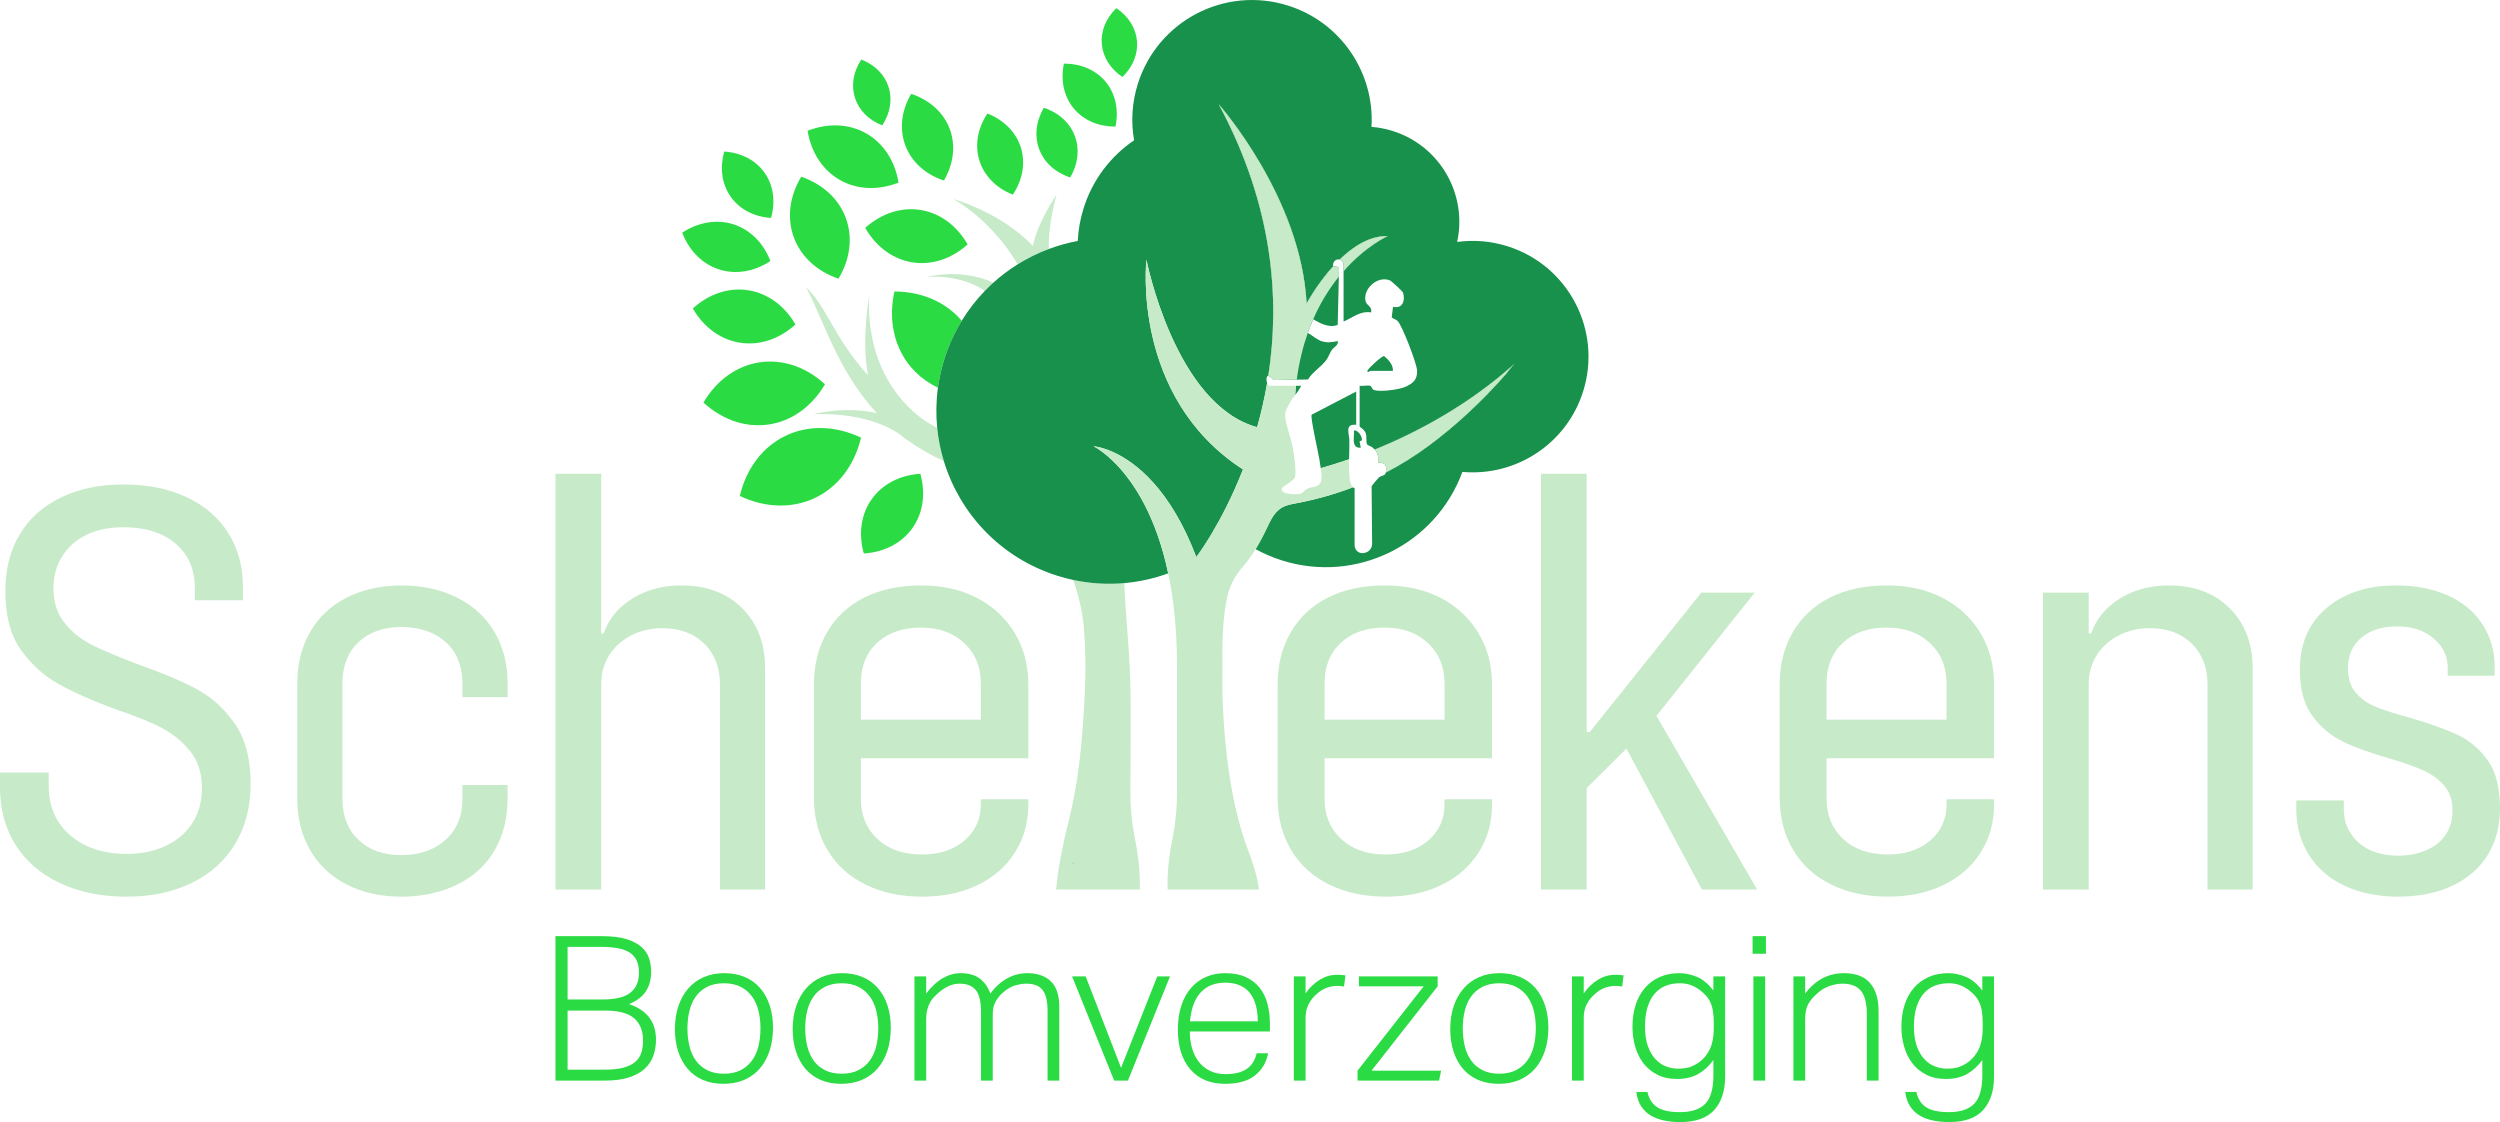 <?xml version="1.0" encoding="UTF-8"?>
<svg id="Layer_7" data-name="Layer 7" xmlns="http://www.w3.org/2000/svg" viewBox="0 0 3447.01 1547.09">
  <defs>
    <style>
      .cls-1 {
        fill: #17914b;
      }

      .cls-2 {
        fill: #302815;
      }

      .cls-3 {
        fill: #2adb43;
      }

      .cls-4 {
        fill: #c7eac9;
      }
    </style>
  </defs>
  <polygon class="cls-2" points="1704.02 1191.04 1702.43 1191.79 1700.72 1188.53 1704.02 1191.04"/>
  <polygon class="cls-2" points="1480.76 1188.53 1479.05 1191.79 1477.46 1191.04 1480.76 1188.53"/>
  <polygon class="cls-2" points="1704.02 1191.04 1702.43 1191.79 1700.72 1188.53 1704.02 1191.04"/>
  <polygon class="cls-2" points="1480.76 1188.53 1479.05 1191.79 1477.46 1191.04 1480.76 1188.53"/>
  <g>
    <path class="cls-4" d="M323.87,998.01c-14.47-20.74-31.81-36.57-52-47.5-20.2-10.91-47.22-22.37-81.07-34.39-26.2-9.83-47.08-18.55-62.64-26.2-15.56-7.64-28.53-17.88-38.9-30.71-10.38-12.82-15.56-28.79-15.56-47.91,0-16.91,4.1-31.79,12.28-44.63,8.19-12.82,19.38-22.64,33.58-29.47,14.19-6.82,31.12-10.24,50.77-10.24,30.02,0,53.91,7.51,71.65,22.52,17.74,15.02,26.62,35.35,26.62,61v17.2h66.33v-18.83c0-27.84-6.7-52.41-20.07-73.7-13.38-21.29-32.48-37.8-57.32-49.54-24.85-11.74-53.92-17.61-87.21-17.61s-60.74,5.87-85.57,17.61c-24.85,11.74-43.95,28.66-57.33,50.77-13.38,22.11-20.06,48.45-20.06,79.02,0,33.3,6.96,59.92,20.88,79.84,13.92,19.93,30.98,35.62,51.18,47.09,20.2,11.46,46.4,23.21,78.62,35.21,27.84,9.29,49.54,18.01,65.1,26.2s28.66,18.98,39.31,32.35c10.64,13.38,15.96,30.17,15.96,50.36,0,18.57-4.37,34.67-13.1,48.31-8.74,13.66-21.02,24.16-36.85,31.53-15.84,7.37-33.57,11.06-53.23,11.06-32.75,0-58.96-8.6-78.61-25.8-19.65-17.2-29.48-39.72-29.48-67.56v-18.83H0v20.47c0,30.03,7.09,56.38,21.29,79.02,14.19,22.66,34.53,40.27,61.01,52.82,26.47,12.55,57.18,18.84,92.13,18.84s63.73-6.29,89.66-18.84c25.93-12.55,45.99-30.57,60.19-54.05,14.19-23.46,21.29-51.03,21.29-82.7,0-34.4-7.24-61.96-21.7-82.71Z"/>
    <path class="cls-4" d="M699.82,961.16v-19.65c0-26.21-6.02-49.55-18.02-70.02-12.01-20.47-29.21-36.3-51.59-47.49-22.39-11.19-47.78-16.79-76.15-16.79s-54.33,5.6-76.16,16.79c-21.84,11.19-38.63,27.02-50.36,47.49-11.75,20.47-17.61,43.81-17.61,70.02v160.5c0,26.2,5.86,49.54,17.61,70.01,11.73,20.47,28.52,36.32,50.36,47.5,21.83,11.18,46.94,16.79,75.34,16.79s54.72-5.61,77.38-16.79c22.65-11.18,39.84-27.03,51.59-47.5,11.73-20.47,17.61-43.81,17.61-70.01v-19.65h-62.24v18.83c0,24.03-7.78,42.99-23.34,56.91-15.56,13.92-35.9,20.88-61,20.88s-44.22-6.96-58.96-20.88c-14.74-13.92-22.11-32.88-22.11-56.91v-158.86c0-24.02,7.37-43,22.11-56.92,14.74-13.92,34.39-20.88,58.96-20.88s46.12,6.96,61.41,20.88c15.28,13.92,22.93,32.9,22.93,56.92v18.83h62.24Z"/>
    <path class="cls-4" d="M1023.43,838.74c-21.02-21.01-49.01-31.53-83.94-31.53-25.66,0-48.18,6.01-67.56,18.01-19.38,12.02-32.62,28.13-39.71,48.32h-17.2v69.6h13.92c0-14.19,3.41-27.02,10.24-38.48,6.82-11.47,16.79-20.74,29.89-27.85,13.1-7.08,27.84-10.64,44.22-10.64,24.02,0,43.26,7.1,57.73,21.29,14.46,14.2,21.7,33.04,21.7,56.5v282.52h62.24v-304.63c0-34.39-10.52-62.09-31.53-83.11ZM765.89,653.26v573.22h63.05v-573.22h-63.05Z"/>
    <path class="cls-4" d="M1417.88,1045.51v-101.55c0-26.74-6.29-50.49-18.84-71.24-12.56-20.74-29.89-36.85-52-48.31-22.11-11.47-47.63-17.2-76.56-17.2-30.58,0-56.92,5.6-79.03,16.79-22.11,11.19-39.18,27.16-51.18,47.9-12.01,20.76-18.01,44.77-18.01,72.06v155.59c0,27.31,6.14,51.32,18.42,72.06,12.29,20.76,29.75,36.73,52.41,47.91,22.65,11.18,48.72,16.79,78.2,16.79s54.46-5.33,76.57-15.97c22.11-10.65,39.31-25.66,51.59-45.04,12.28-19.37,18.43-41.36,18.43-65.92v-7.37h-65.52v6.55c0,20.75-7.51,37.54-22.52,50.36-15.02,12.83-34.53,19.24-58.55,19.24-25.66,0-46.14-7.08-61.41-21.29-15.29-14.19-22.93-32.75-22.93-55.68v-55.68h230.93ZM1186.95,942.33c0-23.47,7.5-42.18,22.52-56.1,15.01-13.92,35.07-20.88,60.19-20.88s44.49,7.1,59.77,21.29c15.28,14.2,22.93,32.76,22.93,55.69v49.95h-165.41v-49.95Z"/>
    <path class="cls-4" d="M2057.22,1045.51v-101.55c0-26.74-6.28-50.49-18.83-71.24-12.57-20.74-29.89-36.85-52-48.31-22.11-11.47-47.64-17.2-76.57-17.2-30.58,0-56.91,5.6-79.02,16.79-22.11,11.19-39.18,27.16-51.18,47.9-12.02,20.76-18.02,44.77-18.02,72.06v155.59c0,27.31,6.14,51.32,18.43,72.06,12.28,20.76,29.75,36.73,52.41,47.91,22.64,11.18,48.72,16.79,78.2,16.79s54.46-5.33,76.57-15.97c22.11-10.65,39.3-25.66,51.59-45.04,12.28-19.37,18.42-41.36,18.42-65.92v-7.37h-65.51v6.55c0,20.75-7.51,37.54-22.52,50.36-15.02,12.83-34.53,19.24-58.55,19.24-25.67,0-46.14-7.08-61.42-21.29-15.29-14.19-22.92-32.75-22.92-55.68v-55.68h230.92ZM1826.3,942.33c0-23.47,7.49-42.18,22.51-56.1,15.01-13.92,35.08-20.88,60.19-20.88s44.49,7.1,59.78,21.29c15.28,14.2,22.93,32.76,22.93,55.69v49.95h-165.41v-49.95Z"/>
    <path class="cls-4" d="M2283.92,987.06l-12.65-21.81-41.76,42.59,13.06,24.38,104.04,194.26h76.16l-138.85-239.42ZM2345.79,817.04l-153.95,192.43h-16.38v89.26l12.28-12.17,54.83-54.34,25.43-25.2,15.92-19.96,135.57-170.02h-73.7ZM2124.69,653.26v573.22h63.05v-573.22h-63.05Z"/>
    <path class="cls-4" d="M2749.41,1045.51v-101.55c0-26.74-6.28-50.49-18.83-71.24-12.57-20.74-29.89-36.85-52-48.31-22.11-11.47-47.64-17.2-76.56-17.2-30.59,0-56.92,5.6-79.03,16.79-22.11,11.19-39.18,27.16-51.18,47.9-12.01,20.76-18.01,44.77-18.01,72.06v155.59c0,27.31,6.14,51.32,18.42,72.06,12.29,20.76,29.75,36.73,52.41,47.91,22.65,11.18,48.72,16.79,78.2,16.79s54.46-5.33,76.57-15.97c22.11-10.65,39.31-25.66,51.59-45.04,12.28-19.37,18.42-41.36,18.42-65.92v-7.37h-65.51v6.55c0,20.75-7.51,37.54-22.52,50.36-15.02,12.83-34.53,19.24-58.55,19.24-25.66,0-46.14-7.08-61.41-21.29-15.29-14.19-22.93-32.75-22.93-55.68v-55.68h230.92ZM2518.49,942.33c0-23.47,7.5-42.18,22.52-56.1,15.01-13.92,35.07-20.88,60.19-20.88s44.49,7.1,59.77,21.29c15.28,14.2,22.93,32.76,22.93,55.69v49.95h-165.41v-49.95Z"/>
    <path class="cls-4" d="M3074.42,838.74c-21.02-21.01-49-31.53-83.93-31.53-25.67,0-48.19,6.01-67.56,18.01-19.38,12.02-32.63,28.13-39.72,48.32h-17.19v69.6h13.92c0-14.19,3.4-27.02,10.23-38.48,6.82-11.47,16.79-20.74,29.9-27.85,13.1-7.08,27.84-10.64,44.22-10.64,24.01,0,43.25,7.1,57.72,21.29,14.47,14.2,21.71,33.04,21.71,56.5v282.52h62.23v-304.63c0-34.39-10.51-62.09-31.53-83.11ZM2816.89,817.04v409.44h63.05v-409.44h-63.05Z"/>
    <path class="cls-4" d="M3429.81,1047.96c-11.46-15.83-25.52-27.56-42.17-35.21-16.66-7.64-38.08-15.28-64.28-22.93-20.21-5.45-36.04-10.5-47.5-15.15-11.46-4.63-20.75-11.18-27.84-19.65-7.1-8.46-10.65-19.78-10.65-33.99,0-17.46,6.14-31.38,18.43-41.76,12.28-10.36,28.79-15.56,49.54-15.56s36.85,5.47,49.95,16.38c13.1,10.93,19.66,24.57,19.66,40.94v10.65h64.69v-12.28c0-21.83-5.61-41.36-16.79-58.55-11.2-17.2-27.02-30.43-47.5-39.72-20.47-9.28-44.36-13.92-71.65-13.92-39.3,0-71.24,10.38-95.81,31.12-24.56,20.75-36.85,49.13-36.85,85.16,0,26.76,5.74,47.91,17.2,63.47,11.46,15.55,25.24,27.3,41.35,35.21,16.1,7.92,37.53,15.7,64.29,23.34,20.19,6.01,36.03,11.6,47.49,16.78,11.47,5.2,21.01,12.16,28.66,20.88,7.64,8.74,11.47,20.21,11.47,34.4,0,12.56-3.01,23.48-9.01,32.75-6.02,9.29-14.88,16.52-26.62,21.7-11.74,5.2-24.7,7.78-38.89,7.78-22.93,0-41.23-6-54.87-18.01-13.65-12-20.47-27.56-20.47-46.68v-11.46h-65.51v12.28c0,23.48,5.86,44.5,17.61,63.05,11.73,18.57,28.25,32.76,49.54,42.59,21.29,9.82,45.86,14.74,73.7,14.74s53.23-5.06,74.52-15.15c21.29-10.1,37.53-24.29,48.72-42.59,11.18-18.28,16.79-39.71,16.79-64.28,0-28.38-5.74-50.49-17.2-66.33Z"/>
  </g>
  <g>
    <path class="cls-3" d="M765.85,1290.75h63.04c13.95,0,25.34,1.3,34.17,3.91,8.83,2.61,15.85,6.18,21.06,10.74,5.2,4.56,8.79,9.81,10.74,15.76,1.95,5.95,2.93,12.27,2.93,18.97,0,10.04-2.33,18.79-6.97,26.22-4.65,7.44-12.46,13.49-23.43,18.13,7.07,2.42,12.97,5.35,17.71,8.79,4.74,3.44,8.55,7.3,11.44,11.58,2.88,4.28,4.92,8.88,6.14,13.81,1.21,4.93,1.81,9.9,1.81,14.92,0,7.81-1.21,15.16-3.63,22.04-2.42,6.88-6.42,12.88-11.99,17.99-5.58,5.12-12.83,9.11-21.76,11.99-8.93,2.89-19.9,4.32-32.92,4.32h-68.34v-199.17ZM831.4,1378.05c17.29,0,29.89-3.11,37.8-9.34,7.9-6.23,11.86-15.48,11.86-27.75s-3.95-21.24-11.86-26.92c-7.91-5.67-21.53-8.51-40.87-8.51h-45.75v72.52h48.81ZM833.63,1474.85c10.6,0,19.29-.93,26.08-2.79,6.79-1.86,12.18-4.51,16.18-7.95,4-3.44,6.79-7.62,8.37-12.55,1.58-4.92,2.37-10.46,2.37-16.6,0-13.57-4.09-23.89-12.27-30.96-8.19-7.06-21.48-10.6-39.89-10.6h-51.88v81.45h51.05Z"/>
    <path class="cls-3" d="M997.51,1494.37c-10.6,0-20.04-1.77-28.31-5.3-8.28-3.53-15.25-8.6-20.92-15.2-5.67-6.6-10.04-14.55-13.11-23.85-3.07-9.3-4.6-19.71-4.6-31.24s1.63-22.32,4.88-31.8c3.25-9.48,7.81-17.57,13.67-24.27,5.86-6.69,12.97-11.86,21.34-15.48,8.37-3.63,17.76-5.44,28.17-5.44s19.8,1.77,28.17,5.3c8.37,3.53,15.43,8.6,21.2,15.2,5.76,6.6,10.18,14.55,13.25,23.85,3.07,9.3,4.6,19.62,4.6,30.96s-1.58,22.32-4.74,31.8c-3.16,9.48-7.67,17.62-13.53,24.41-5.86,6.79-13.02,11.99-21.48,15.62-8.46,3.63-17.99,5.44-28.59,5.44ZM998.06,1480.43c9.11,0,16.83-1.63,23.15-4.88,6.32-3.25,11.53-7.67,15.62-13.25,4.09-5.58,7.06-12.18,8.93-19.8,1.86-7.62,2.79-15.9,2.79-24.83s-.93-16.6-2.79-24.13c-1.86-7.53-4.84-14.09-8.93-19.67-4.09-5.58-9.3-9.99-15.62-13.25-6.32-3.25-14.04-4.88-23.15-4.88s-16.6,1.63-23.01,4.88c-6.42,3.26-11.62,7.67-15.62,13.25-4,5.58-6.93,12.13-8.79,19.67-1.86,7.53-2.79,15.67-2.79,24.41s.93,16.92,2.79,24.55c1.86,7.63,4.79,14.23,8.79,19.8,4,5.58,9.2,10,15.62,13.25,6.42,3.26,14.09,4.88,23.01,4.88Z"/>
    <path class="cls-3" d="M1159.9,1494.37c-10.6,0-20.04-1.77-28.31-5.3-8.28-3.53-15.25-8.6-20.92-15.2-5.67-6.6-10.04-14.55-13.11-23.85-3.07-9.3-4.6-19.71-4.6-31.24s1.63-22.32,4.88-31.8c3.25-9.48,7.81-17.57,13.67-24.27,5.86-6.69,12.97-11.86,21.34-15.48,8.37-3.63,17.76-5.44,28.17-5.44s19.8,1.77,28.17,5.3c8.37,3.53,15.43,8.6,21.2,15.2,5.76,6.6,10.18,14.55,13.25,23.85,3.07,9.3,4.6,19.62,4.6,30.96s-1.58,22.32-4.74,31.8c-3.16,9.48-7.67,17.62-13.53,24.41-5.86,6.79-13.02,11.99-21.48,15.62-8.46,3.63-17.99,5.44-28.59,5.44ZM1160.46,1480.43c9.11,0,16.83-1.63,23.15-4.88,6.32-3.25,11.53-7.67,15.62-13.25,4.09-5.58,7.06-12.18,8.93-19.8,1.86-7.62,2.79-15.9,2.79-24.83s-.93-16.6-2.79-24.13c-1.86-7.53-4.84-14.09-8.93-19.67-4.09-5.58-9.3-9.99-15.62-13.25-6.32-3.25-14.04-4.88-23.15-4.88s-16.6,1.63-23.01,4.88c-6.42,3.26-11.62,7.67-15.62,13.25-4,5.58-6.93,12.13-8.79,19.67-1.86,7.53-2.79,15.67-2.79,24.41s.93,16.92,2.79,24.55c1.86,7.63,4.79,14.23,8.79,19.8,4,5.58,9.2,10,15.62,13.25,6.42,3.26,14.09,4.88,23.01,4.88Z"/>
    <path class="cls-3" d="M1260.85,1346.26h16.18v23.71c7.06-9.48,14.64-16.55,22.73-21.2,8.09-4.65,16.32-6.97,24.69-6.97,10.97,0,19.76,2.47,26.36,7.39,6.6,4.93,11.48,11.86,14.64,20.78,6.51-8.93,14.13-15.85,22.87-20.78,8.74-4.93,18.13-7.39,28.17-7.39,13.76,0,24.55,3.72,32.36,11.16,7.81,7.44,11.72,19.34,11.72,35.7v101.26h-16.18v-95.4c0-7.44-.61-13.57-1.81-18.41-1.21-4.83-3.07-8.74-5.58-11.72-2.51-2.97-5.63-5.06-9.34-6.28-3.72-1.21-8.09-1.81-13.11-1.81-4.28,0-9.16.79-14.64,2.37-5.49,1.58-10.74,4.51-15.76,8.79-4.46,3.53-8.14,7.81-11.02,12.83-2.89,5.02-4.32,10.88-4.32,17.57v92.05h-16.18v-95.12c0-13.95-2.42-23.85-7.25-29.71-4.84-5.86-12.18-8.79-22.04-8.79-5.58,0-10.83,1.16-15.76,3.49-4.93,2.33-9.81,5.63-14.64,9.9-1.67,1.49-3.49,3.26-5.44,5.3-1.95,2.05-3.67,4.46-5.16,7.25-1.49,2.79-2.75,6.05-3.77,9.76-1.02,3.72-1.53,8-1.53,12.83v85.08h-16.18v-143.66Z"/>
    <path class="cls-3" d="M1478.23,1346.26h18.69l48.81,126.08,49.93-126.08h17.57l-58.02,143.66h-18.97l-58.02-143.66Z"/>
    <path class="cls-3" d="M1748.44,1452.25c-2.23,12.46-8.19,22.59-17.85,30.4-9.67,7.81-23.43,11.72-41.28,11.72-20.64,0-36.68-6.65-48.12-19.94-11.44-13.29-17.15-31.56-17.15-54.81,0-12.64,1.63-23.8,4.88-33.47,3.25-9.67,7.81-17.8,13.67-24.41,5.86-6.6,12.74-11.58,20.64-14.92,7.9-3.35,16.6-5.02,26.08-5.02,11.16,0,20.64,1.81,28.45,5.44,7.81,3.63,14.18,8.56,19.11,14.78,4.93,6.23,8.51,13.62,10.74,22.18,2.23,8.56,3.35,17.76,3.35,27.62v10.32h-110.46c0,8.19,1.02,15.86,3.07,23.01,2.04,7.16,5.11,13.39,9.2,18.69,4.09,5.3,9.2,9.48,15.34,12.55,6.14,3.07,13.2,4.6,21.2,4.6,7.25,0,13.39-.7,18.41-2.09s9.2-3.39,12.55-6c3.35-2.6,6-5.62,7.95-9.07,1.95-3.44,3.49-7.3,4.6-11.58h15.62ZM1734.21,1408.18c0-7.81-.84-14.97-2.51-21.48-1.67-6.51-4.28-12.13-7.81-16.88-3.53-4.74-8.19-8.41-13.95-11.02-5.77-2.6-12.65-3.9-20.64-3.9-13.95,0-25.1,4.37-33.47,13.11-8.37,8.74-13.39,22.13-15.06,40.17h93.45Z"/>
    <path class="cls-3" d="M1783.94,1346.26h16.18v23.43c5.76-8.18,12.37-14.51,19.8-18.97,7.44-4.46,15.34-6.69,23.71-6.69,2.04,0,3.95.05,5.72.14,1.77.1,3.67.33,5.72.7l-1.95,15.34c-3.35-.56-6.42-.84-9.2-.84-4.84,0-9.76.88-14.78,2.65-5.02,1.77-9.76,4.79-14.23,9.07-4.28,3.72-7.81,8.23-10.6,13.53-2.79,5.3-4.18,11.58-4.18,18.83v86.47h-16.18v-143.66Z"/>
    <path class="cls-3" d="M1871.78,1476.24l91.21-116.32h-89.26v-13.67h108.51v13.67l-91.21,116.32h95.96l-2.79,13.67h-112.41v-13.67Z"/>
    <path class="cls-3" d="M2066.54,1494.37c-10.6,0-20.04-1.77-28.31-5.3-8.28-3.53-15.25-8.6-20.92-15.2-5.67-6.6-10.04-14.55-13.11-23.85-3.07-9.3-4.6-19.71-4.6-31.24s1.63-22.32,4.88-31.8c3.25-9.48,7.81-17.57,13.67-24.27s12.97-11.86,21.34-15.48c8.37-3.63,17.76-5.44,28.17-5.44s19.8,1.77,28.17,5.3c8.37,3.53,15.43,8.6,21.2,15.2,5.76,6.6,10.18,14.55,13.25,23.85,3.07,9.3,4.6,19.62,4.6,30.96s-1.58,22.32-4.74,31.8c-3.16,9.48-7.67,17.62-13.53,24.41-5.86,6.79-13.02,11.99-21.48,15.62-8.46,3.63-17.99,5.44-28.59,5.44ZM2067.09,1480.43c9.11,0,16.83-1.63,23.15-4.88,6.32-3.25,11.53-7.67,15.62-13.25,4.09-5.58,7.06-12.18,8.93-19.8,1.86-7.62,2.79-15.9,2.79-24.83s-.93-16.6-2.79-24.13c-1.86-7.53-4.84-14.09-8.93-19.67-4.09-5.58-9.3-9.99-15.62-13.25-6.32-3.25-14.04-4.88-23.15-4.88s-16.6,1.63-23.01,4.88c-6.42,3.26-11.62,7.67-15.62,13.25-4,5.58-6.93,12.13-8.79,19.67-1.86,7.53-2.79,15.67-2.79,24.41s.93,16.92,2.79,24.55c1.86,7.63,4.79,14.23,8.79,19.8,4,5.58,9.2,10,15.62,13.25,6.42,3.26,14.09,4.88,23.01,4.88Z"/>
    <path class="cls-3" d="M2167.48,1346.26h16.18v23.43c5.76-8.18,12.37-14.51,19.8-18.97,7.44-4.46,15.34-6.69,23.71-6.69,2.04,0,3.95.05,5.72.14,1.77.1,3.67.33,5.72.7l-1.95,15.34c-3.35-.56-6.42-.84-9.2-.84-4.84,0-9.76.88-14.78,2.65-5.02,1.77-9.76,4.79-14.23,9.07-4.28,3.72-7.81,8.23-10.6,13.53-2.79,5.3-4.18,11.58-4.18,18.83v86.47h-16.18v-143.66Z"/>
    <path class="cls-3" d="M2271.5,1505.53c2.04,9.48,6.51,16.5,13.39,21.06,6.88,4.55,17.39,6.83,31.52,6.83,15.8,0,27.43-3.86,34.87-11.58,7.44-7.72,11.16-20.69,11.16-38.91v-21.48c-5.95,8.37-12.97,14.83-21.06,19.39-8.09,4.56-17.71,6.83-28.87,6.83s-19.81-2-27.62-6c-7.81-4-14.23-9.34-19.25-16.04-5.02-6.69-8.74-14.37-11.16-23.01-2.42-8.65-3.63-17.62-3.63-26.92,0-11.16,1.49-21.29,4.46-30.4,2.97-9.11,7.25-16.88,12.83-23.29,5.58-6.42,12.37-11.39,20.36-14.92,7.99-3.53,17.02-5.3,27.06-5.3,7.99,0,16.08,1.72,24.27,5.16,8.18,3.44,15.71,9.72,22.6,18.83v-19.53h16.18v138.36c0,19.34-4.98,34.59-14.92,45.75-9.95,11.16-25.62,16.74-47,16.74-8.19,0-15.76-.75-22.73-2.23-6.97-1.49-13.11-3.86-18.41-7.11-5.3-3.26-9.62-7.53-12.97-12.83-3.35-5.3-5.49-11.76-6.42-19.39h15.34ZM2362.99,1412.36c0-6.51-.33-12.13-.98-16.88-.65-4.74-1.77-8.93-3.35-12.55-1.58-3.63-3.58-6.83-6-9.62-2.42-2.79-5.3-5.48-8.65-8.09-4.65-3.35-9.11-5.76-13.39-7.25-4.28-1.49-9.2-2.23-14.78-2.23-6.88,0-13.21,1.12-18.97,3.35-5.77,2.23-10.79,5.77-15.06,10.6-4.28,4.84-7.63,11.02-10.04,18.55-2.42,7.53-3.63,16.6-3.63,27.2s1.35,19.85,4.04,27.2c2.69,7.35,6.18,13.3,10.46,17.85,4.28,4.56,9.11,7.86,14.51,9.9,5.39,2.05,10.88,3.07,16.46,3.07,6.14,0,11.34-.65,15.62-1.95,4.27-1.3,8.83-3.63,13.67-6.97,6.51-4.83,11.48-11.02,14.92-18.55,3.44-7.53,5.16-16.97,5.16-28.31v-5.3Z"/>
    <path class="cls-3" d="M2416.46,1290.75h18.41v24.27h-18.41v-24.27ZM2417.58,1346.26h16.18v143.66h-16.18v-143.66Z"/>
    <path class="cls-3" d="M2472.75,1346.26h16.18v23.43c7.81-9.85,16.13-16.97,24.97-21.34,8.83-4.37,18.27-6.56,28.31-6.56,16.36,0,28.45,4.56,36.26,13.67,7.81,9.11,11.72,22.04,11.72,38.77v95.68h-16.18v-91.21c0-15.06-2.7-25.89-8.09-32.5-5.4-6.6-13.95-9.9-25.66-9.9-5.58,0-11.49,1.07-17.71,3.21-6.23,2.14-11.86,5.54-16.88,10.18-5.58,4.84-9.76,9.81-12.55,14.92-2.79,5.12-4.18,12.13-4.18,21.06v84.24h-16.18v-143.66Z"/>
    <path class="cls-3" d="M2642.29,1505.53c2.04,9.48,6.51,16.5,13.39,21.06,6.88,4.55,17.39,6.83,31.52,6.83,15.8,0,27.43-3.86,34.87-11.58,7.44-7.72,11.16-20.69,11.16-38.91v-21.48c-5.95,8.37-12.97,14.83-21.06,19.39-8.09,4.56-17.71,6.83-28.87,6.83s-19.8-2-27.61-6c-7.81-4-14.23-9.34-19.25-16.04-5.02-6.69-8.74-14.37-11.16-23.01-2.42-8.65-3.63-17.62-3.63-26.92,0-11.16,1.49-21.29,4.46-30.4,2.97-9.11,7.25-16.88,12.83-23.29,5.58-6.42,12.37-11.39,20.36-14.92,7.99-3.53,17.02-5.3,27.06-5.3,7.99,0,16.08,1.72,24.27,5.16,8.18,3.44,15.71,9.72,22.59,18.83v-19.53h16.18v138.36c0,19.34-4.98,34.59-14.92,45.75-9.95,11.16-25.62,16.74-47,16.74-8.19,0-15.76-.75-22.73-2.23-6.97-1.49-13.11-3.86-18.41-7.11-5.3-3.26-9.62-7.53-12.97-12.83-3.35-5.3-5.49-11.76-6.42-19.39h15.34ZM2733.78,1412.36c0-6.51-.33-12.13-.98-16.88-.65-4.74-1.77-8.93-3.35-12.55-1.58-3.63-3.58-6.83-6-9.62-2.42-2.79-5.3-5.48-8.65-8.09-4.65-3.35-9.11-5.76-13.39-7.25-4.28-1.49-9.2-2.23-14.78-2.23-6.88,0-13.21,1.12-18.97,3.35-5.77,2.23-10.79,5.77-15.06,10.6-4.28,4.84-7.63,11.02-10.04,18.55-2.42,7.53-3.63,16.6-3.63,27.2s1.35,19.85,4.04,27.2c2.69,7.35,6.18,13.3,10.46,17.85,4.28,4.56,9.11,7.86,14.5,9.9,5.39,2.05,10.88,3.07,16.46,3.07,6.14,0,11.34-.65,15.62-1.95,4.28-1.3,8.83-3.63,13.67-6.97,6.51-4.83,11.48-11.02,14.92-18.55,3.44-7.53,5.16-16.97,5.16-28.31v-5.3Z"/>
  </g>
  <path class="cls-3" d="M1326.03,442.26c-9.84,16.12-17.9,33.67-23.85,52.49-4.17,13.19-7.13,26.48-8.95,39.75-47.47-22.4-72.95-73.48-59.98-132.65,39.35.28,71.78,15.64,92.78,40.41Z"/>
  <path class="cls-3" d="M1201.9,688.3c-14.1,19.88-18.85,46.41-10.88,74.86,58.97-3.8,93.85-53.01,77.93-109.9-29.49,1.9-52.94,15.15-67.04,35.04Z"/>
  <path class="cls-3" d="M1083.06,600.92c-30.24,14.55-53.64,43.33-63.01,82.91,73.56,34.72,148.37-1.29,167.12-80.43-36.78-17.37-73.86-17.04-104.11-2.49Z"/>
  <path class="cls-3" d="M1047.26,499.62c-30.32,4.56-58.5,23.39-77.35,55.42,54.87,50.13,129.9,38.85,167.58-25.21-27.43-25.07-59.9-34.78-90.23-30.22Z"/>
  <path class="cls-3" d="M1407.58,203.5c-6.33-20.24-22.19-37.51-46.09-47-28.45,42.83-12.78,92.92,35,111.89,14.23-21.41,17.42-44.64,11.09-64.89Z"/>
  <path class="cls-3" d="M1031.66,400.2c-25.61-4-53.11,4.05-76.43,25.12,31.57,54.33,94.94,64.22,141.56,22.1-15.78-27.17-39.51-43.22-65.13-47.22Z"/>
  <path class="cls-3" d="M1269.4,289.53c-25.55-4.13-53.05,3.77-76.43,24.68,31.23,54.41,94.45,64.62,141.21,22.81-15.61-27.21-39.22-43.36-64.78-47.48Z"/>
  <path class="cls-3" d="M1011.42,309.32c-22.01-7.07-47.35-3.79-70.8,11.54,20.28,52.23,74.74,69.73,121.64,39.07-10.14-26.12-28.82-43.54-50.84-50.62Z"/>
  <path class="cls-3" d="M1194.47,184.01c-22.69-12.93-51.47-15.19-80.96-3.69,10.28,62.46,66.43,94.46,125.4,71.47-5.14-31.23-21.74-54.84-44.44-67.77Z"/>
  <path class="cls-3" d="M1309.44,177.63c-8.17-21.62-26.52-39.41-53.12-48.22-28.25,48.39-8.03,101.9,45.16,119.51,14.13-24.2,16.13-49.66,7.96-71.29Z"/>
  <path class="cls-3" d="M1481.97,187.36c-6.57-17.39-21.32-31.69-42.71-38.77-22.71,38.91-6.46,81.94,36.31,96.1,11.36-19.46,12.97-39.94,6.4-57.33Z"/>
  <path class="cls-3" d="M1524.64,112.98c-12.87-15.69-33.12-25.34-57.71-25.2-9.91,48.18,21.92,87.01,71.11,86.73,4.96-24.09-.52-45.84-13.39-61.53Z"/>
  <path class="cls-3" d="M1054.25,238.26c-11.66-16.57-31.12-27.65-55.61-29.31-13.39,47.24,15.46,88.23,64.44,91.55,6.7-23.62,2.83-45.67-8.83-62.24Z"/>
  <path class="cls-3" d="M1225.21,120.09c-5.22-16.43-18.17-30.41-37.63-38.03-22.97,34.91-10.05,75.56,28.86,90.81,11.49-17.46,13.99-36.34,8.77-52.78Z"/>
  <path class="cls-3" d="M1567.68,56.55c-1.51-17.17-11.1-33.64-28.42-45.33-30.04,29.05-26.31,71.55,8.33,94.92,15.02-14.53,21.59-32.41,20.08-49.59Z"/>
  <path class="cls-3" d="M1166.34,300.86c-9.3-25.44-30.56-46.51-61.62-57.17-33.71,56.34-10.71,119.28,51.38,140.6,16.86-28.17,19.53-57.98,10.23-83.43Z"/>
  <g>
    <path class="cls-4" d="M1292.21,590.04c-6.12-3.39-11.96-6.79-17.56-10.21-90.09-64.86-75.71-175.39-75.71-175.39,0,0-11.95,64.39-2.02,113-46.39-50.2-57.44-95.98-85.74-121.38,22.71,39.54,41.64,112.91,97.92,173.73-42.82-10.48-87.79,1.31-87.79,1.31,0,0,69.85-4.99,117.55,26.5h.02c14.33,11.53,30.52,22.2,48.97,31.61,4.49,2.29,9.02,4.52,13.56,6.71-4.54-14.87-7.65-30.23-9.2-45.88ZM1456.81,268.38s-26.11,37.62-32.65,70.61c-44.34-46.36-108.41-64.22-109.88-64.63,31.42,17.54,67.47,52.51,88.74,90.19,13.61-8.51,28.05-15.64,43.1-21.25-1.27-34.04,10.69-74.92,10.69-74.92ZM1564.57,1154.66c-3.99-19.83-5.96-40.01-5.96-60.23,0-52.15,1.2-104.31-.24-156.46-1.23-44.72-6.43-89.3-8.25-133.99-23.08,2.03-46.75.69-70.34-4.36,7.35,21.24,12.75,43.08,14.73,66.58,4.23,50.09,1.33,102.08-2.92,152.07-3.15,37.14-8.3,74.27-17.34,110.47-18.63,74.58-16.94,97.74-18.39,97.74h115.67c1.04-25.32-3.1-52.63-6.96-71.82ZM1479.05,1191.78l-1.59-.75,3.3-2.51-1.71,3.26Z"/>
    <path class="cls-4" d="M1369.6,389.76c-4,3.59-7.89,7.34-11.66,11.24-36.12-24.4-80.84-19.05-80.84-19.05,0,0,47.7-13,92.5,7.81Z"/>
  </g>
  <path class="cls-1" d="M2182.79,539.79c-23.01,72.81-93.39,117.5-166.44,110.87-36.76,100.07-146.12,154.48-248.82,122.03-12.84-4.06-24.97-9.28-36.33-15.53,6.79-11.04,12.55-22.61,18.35-34.94,4.32-9.19,10.13-18.28,19.1-23.03,5.58-2.96,11.95-4,18.15-5.18,27.23-5.16,53.5-12.53,78.76-22.18.64.59,1.37,1.12,2.2,1.57l-.05,77.75c0,2.55.69,5.1,2.17,7.18,3.34,4.66,8.97,5.35,14.18,3.19,4.81-1.99,7.87-6.79,7.82-11.99l-.7-79.26c.3-.75,9.08-11.14,10-11.87,4.68-3.7,8.37-1.78,9.6-6.85,20.54-10.66,40.34-23.02,59.36-37.12,38.36-28.45,73.52-61.51,105.08-97.34,4.47-5.08,8.54-11.5,13.56-16.03-64.66,58.26-136.37,95.69-193.24,118.83-.77-.83-1.66-1.68-2.67-2.57-2.17-1.91-6.92-3.02-7.95-4.71-1.7-2.79-.32-9.75-1.51-14.3-1.57-6.04-8.74-9.55-8.74-10.24v-56.14c4.36.68,10.82-1,14.71-.04,1.98.49,1.41,5.29,6.69,6.34,9.97,1.98,34.18-1.02,43.37-5.61,10.3-5.14,14.98-10.23,14.4-22.09-.44-9.32-20.65-62.37-26.88-68.03-2.75-2.51-5.59-2.72-8.06-4.93l1.81-14.6c13.34,3.26,17.12-8.7,13.78-19.63-.39-1.3-15.73-15.82-18.05-16.75-17.94-7.21-38.78,13.36-33.18,30.01,1.37,4.05,9.13,6.62,7.22,14.11-14.62-2.45-25.39,7.22-37.96,12.65v-69.55c30.96-35.21,60.83-48.28,60.83-48.28-24.76-.62-47.7,14.3-66.27,32.36-.29-.08-.57-.14-.86-.18-4.72-.68-9.14,3.79-8.03,9.39-22.49,24.76-36.66,51.38-36.66,51.38-7.49-146.53-121.19-274.75-121.19-274.75,75.66,140.02,84.53,269.6,68.47,374l-.02-.02c-.1.04-.2.1-.29.16-2.87,1.65-2.71,6.73-1.39,10.31-3.68,21.46-8.4,41.8-13.77,60.88-113.76-31.26-152.64-231.05-152.64-231.05,0,0-21.62,189.11,133.13,289.23-29.7,75.93-64.36,120.88-64.36,120.88-35.85-94.51-83.98-130.66-113.92-144.43-16.79-7.72-27.86-8.41-27.86-8.41,0,0,14.05,6.65,32.34,25.89,23.51,24.75,54.04,70.32,70.69,149.35-19.39,7.06-39.75,11.63-60.6,13.46-23.08,2.03-46.75.69-70.34-4.36-7.41-1.59-14.82-3.54-22.19-5.87-77.76-24.57-134.05-85.32-156.18-157.83-4.54-14.87-7.65-30.23-9.2-45.88-1.82-18.24-1.53-36.86,1.02-55.54,1.82-13.27,4.78-26.56,8.95-39.75,5.95-18.82,14.01-36.37,23.85-52.49,9.18-15.06,19.92-28.86,31.91-41.26,3.77-3.9,7.66-7.65,11.66-11.24,10.41-9.41,21.6-17.83,33.42-25.21,13.61-8.51,28.05-15.64,43.1-21.25,12.91-4.83,26.27-8.55,39.92-11.09.7-15.07,3.34-30.29,8.1-45.36,12.52-39.62,37.64-71.76,69.54-93.42-4.43-25.26-3.02-51.94,5.24-78.09,27.46-86.9,120.17-135.09,207.07-107.63,73.67,23.28,119.5,93.44,115.04,167.2,9.79.77,19.65,2.65,29.42,5.74,65.2,20.6,102.98,87.4,88.69,152.92,22.65-3.09,46.33-1.35,69.58,5.99,84.03,26.56,130.62,116.2,104.07,200.23Z"/>
  <path class="cls-1" d="M1874.58,608.84l1.66,8.48c-.86.05-1.64.03-2.35-.04-.19-.01-.38-.03-.56-.07-.21-.03-.4-.06-.58-.1-.09-.02-.19-.04-.27-.07-.17-.03-.33-.07-.48-.12-.28-.09-.55-.18-.79-.29-.16-.06-.31-.13-.46-.21-.88-.45-1.58-1.05-2.14-1.76-.09-.12-.19-.24-.27-.37-.68-1-1.13-2.2-1.4-3.55-.04-.17-.07-.34-.09-.51-.02-.13-.04-.26-.07-.39-.04-.27-.08-.56-.1-.85-.04-.38-.08-.78-.1-1.18,0-.05,0-.11,0-.17-.23-4.56.57-9.9.19-14.03,2.92-.67,5.98,1.72,8.13,4.79.12.16.22.31.32.46.11.16.21.32.31.48.1.17.2.33.3.49.78,1.35,1.38,2.77,1.71,4.04.03.11.05.22.07.31.05.18.08.35.11.54.02.11.04.23.05.35.12.96.04,1.8-.28,2.41-.2.36-2.67.29-2.9,1.36Z"/>
  <path class="cls-1" d="M1920.56,511.37h-30.86c-.27,0-6.06,3.87-3.94-.78,1.49-3.28,19.6-20.13,22.7-19.61,5.99,4.92,12.65,12.22,12.1,20.39Z"/>
  <path class="cls-1" d="M1846.25,371.45l-.24,10.07-.29,12.17-1.29,54.25c-11.36,4.53-23.83-1.75-33.78-7.79-2.61,5.97-5.08,12.21-7.39,18.75,7.23,5.15,15.02,10.08,17.24,10.93,8.54,3.28,15.47,2.17,24.09.43.95,6.11-5.68,8.34-8.58,12.74-2.8,4.24-4.18,9.21-7.22,13.34-7.06,9.53-19.05,16.34-25.31,26.9l-10.44.17-5.08.08-31.24.5-7.91-6.26c16.06-104.4,7.19-233.98-68.47-374,0,0,113.7,128.22,121.19,274.75,0,0,14.17-26.62,36.66-51.38.02.1.04.21.07.32,0,.01.02.02.03.02,3.68-.14,7.64-.41,7.96,4.01Z"/>
  <path class="cls-1" d="M1913.35,325.53s-29.87,13.07-60.83,48.28v-10.31c0-.7-1.97-2.79-2.37-3.94-.99-.85-2.03-1.39-3.07-1.67,18.57-18.06,41.51-32.98,66.27-32.36Z"/>
  <path class="cls-1" d="M1786.93,531.93h7.05c-.18.41-.37.81-.58,1.22-2.05,4.15-4.83,7.86-7.65,11.56.33-4.34.72-8.6,1.18-12.78Z"/>
  <path class="cls-1" d="M1869.92,539.84v45.86c-16.28-1.58-9.6,12.03-9.42,21.28.17,8.5-.22,17.44-.41,26.28-15.08,5.24-28.3,9.27-39.04,12.29-.69-4.99-1.54-9.85-2.01-12.94-1.31-8.62-12.61-57.3-10.52-60.84l61.4-31.93Z"/>
  <path class="cls-1" d="M2088.78,501.06c-5.02,4.53-9.09,10.95-13.56,16.03-31.56,35.83-66.72,68.89-105.08,97.34-19.02,14.1-38.82,26.46-59.36,37.12.21-.88.35-1.97.41-3.35.36-8.9-2.71-10.08-11.14-10.37.58-8.37.26-12.78-4.51-17.94,56.87-23.14,128.58-60.57,193.24-118.83Z"/>
  <g>
    <polygon class="cls-4" points="1866.01 171.25 1866 171.25 1866.01 171.25 1866.01 171.25"/>
    <path class="cls-4" d="M1846.25,371.45l-.24,10.07c-12.58,15.58-25.01,34.92-35.36,58.63-2.61,5.97-5.08,12.21-7.39,18.75-6.74,19.02-12.09,40.47-15.3,64.59l-31.24.5-7.91-6.26c16.06-104.4,7.19-233.98-68.47-374,0,0,113.7,128.22,121.19,274.75,0,0,14.17-26.62,36.66-51.38.02.1.04.21.07.32,0,.01.02.02.03.02,3.68-.14,7.64-.41,7.96,4.01Z"/>
    <path class="cls-4" d="M1913.35,325.53s-29.87,13.07-60.83,48.28v-10.31c0-.7-1.97-2.79-2.37-3.94-.99-.85-2.03-1.39-3.07-1.67,18.57-18.06,41.51-32.98,66.27-32.36Z"/>
    <path class="cls-4" d="M1865.56,671.83c-25.26,9.65-51.53,17.02-78.76,22.18-6.2,1.18-12.57,2.22-18.15,5.18-8.97,4.75-14.78,13.84-19.1,23.03-5.8,12.33-11.56,23.9-18.35,34.94-5.11,8.32-10.82,16.35-17.58,24.19-12.65,14.67-19.19,28.66-22.78,47.76-5.49,29.19-5.57,59.5-5.37,89.09,0,14.13,0,19.24-.02,28.96l.03,9.71c3.3,106.14,19.59,173.55,35.05,214.41,15.46,40.87,15.09,55.2,15.09,55.2h-125.67c-1.04-25.33,3.09-52.63,6.96-71.83,3.99-19.83,5.96-40,5.96-60.22v-176.23c0-50.05-4.68-92.23-12.15-127.68-16.65-79.03-47.18-124.6-70.69-149.35-18.29-19.24-32.34-25.89-32.34-25.89,0,0,11.07.69,27.86,8.41,29.94,13.77,78.07,49.92,113.92,144.43,0,0,34.66-44.95,64.36-120.88-154.75-100.12-133.13-289.23-133.13-289.23,0,0,38.88,199.79,152.64,231.05,5.37-19.08,10.09-39.42,13.77-60.88.27.73.59,1.4.94,1.96.69,1.09,1.49,1.79,2.3,1.79h36.58c-.46,4.18-.85,8.44-1.18,12.78-2.82,3.69-5.67,7.38-7.86,11.47-2.08,3.87-5.71,10.47-6,14.68-.71,10.04,8.37,34.05,10.51,46.17,1.48,8.38,5.78,34.9,2.85,41.38-2.59,5.71-17.02,11.64-18.01,15.32-2.07,8.34,21.91,8.55,25.99,7.02,2.25-.85,3.78-2.42,5.37-3.94,1.13-1.07,2.28-2.12,3.75-2.87,7.96-4.06,16.91-.58,19.47-12.25.72-3.29.1-9.81-.77-16.14,10.74-3.02,23.96-7.05,39.04-12.29-.16,7.23-.18,14.4.35,21.22.48,6.16.66,13.24,5.12,17.35Z"/>
    <path class="cls-4" d="M2088.78,501.06c-5.02,4.53-9.09,10.95-13.56,16.03-31.56,35.83-66.72,68.89-105.08,97.34-19.02,14.1-38.82,26.46-59.36,37.12.21-.88.35-1.97.41-3.35.36-8.9-2.71-10.08-11.14-10.37.58-8.37.26-12.78-4.51-17.94,56.87-23.14,128.58-60.57,193.24-118.83Z"/>
    <polygon class="cls-4" points="1479.05 1191.79 1480.76 1188.53 1477.46 1191.04 1479.05 1191.79"/>
    <path class="cls-4" d="M1495.55,927.51c.03-3.06.04-6.16.04-9.3h-.04v9.3Z"/>
  </g>
</svg>